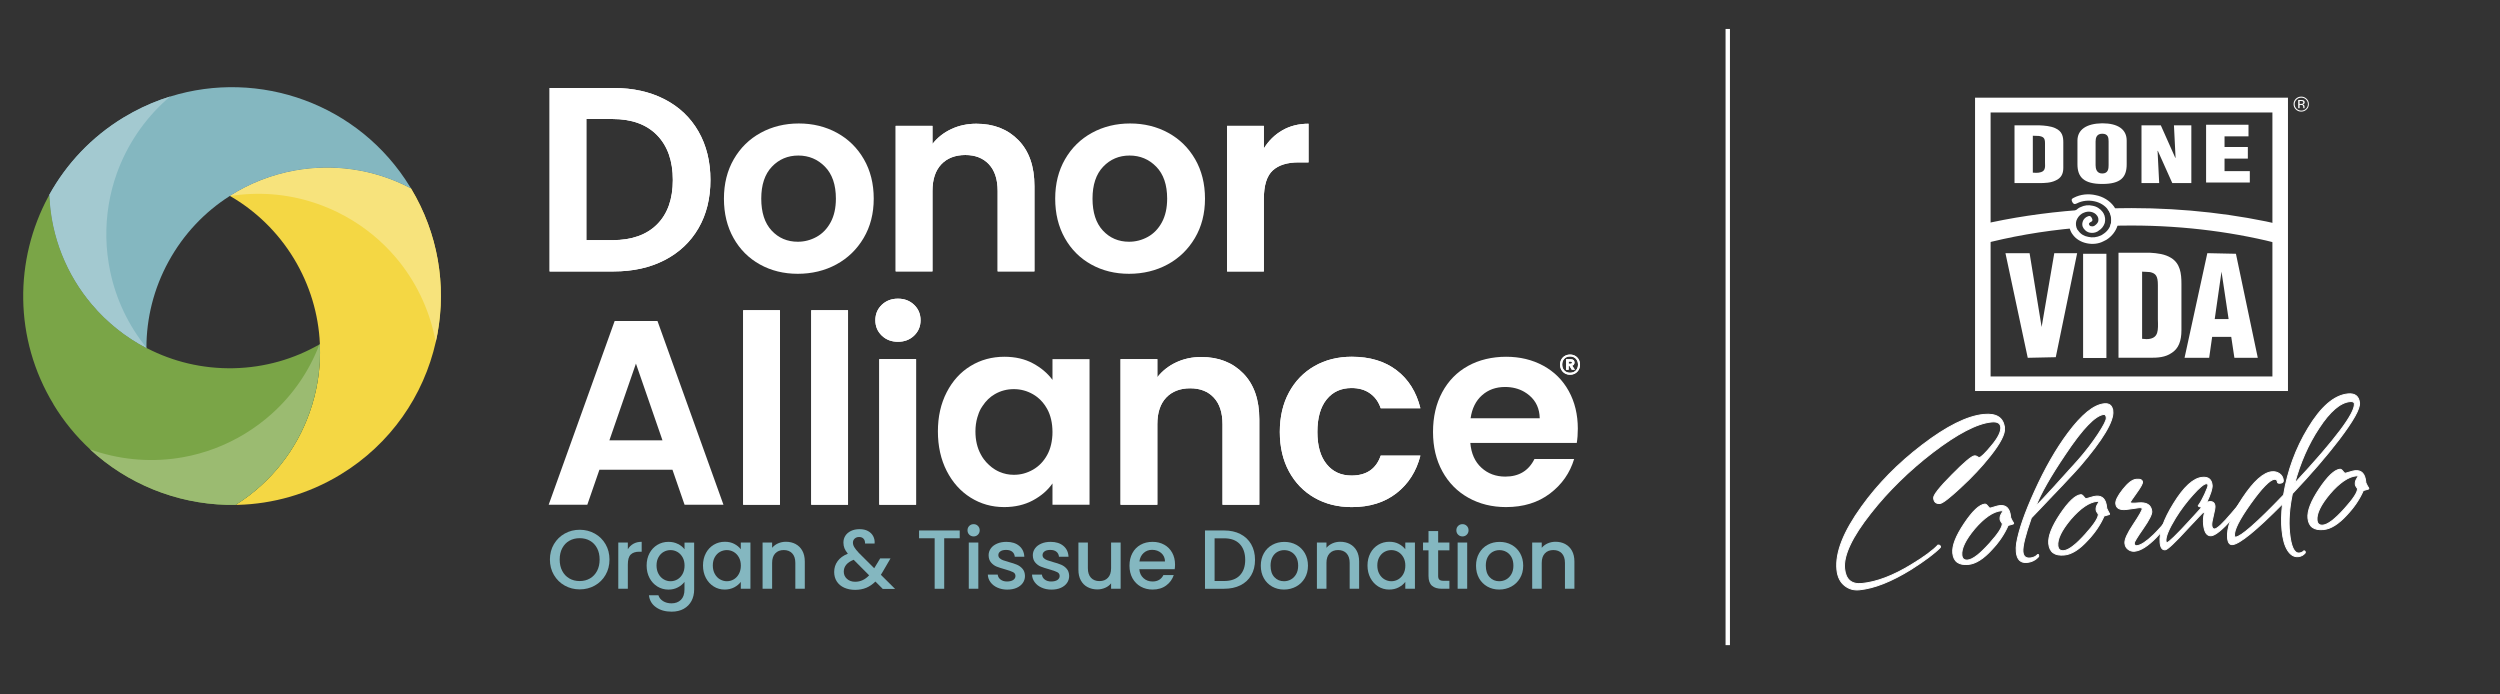 <?xml version="1.0" encoding="UTF-8"?> <svg xmlns="http://www.w3.org/2000/svg" id="Layer_1" data-name="Layer 1" version="1.1" viewBox="0 0 570.77 158.52"><rect x="0" y="0" width="570.77" height="158.52" fill="#333333" stroke="none"/><defs><style> .cls-1 { fill: #f4d744; } .cls-1, .cls-2, .cls-3, .cls-4, .cls-5, .cls-6, .cls-7, .cls-8 { stroke-width: 0px; } .cls-9 { stroke-width: .22px; } .cls-9, .cls-10 { stroke: #fff; } .cls-9, .cls-6 { fill: #fff; } .cls-10 { fill: none; stroke-miterlimit: 10; } .cls-2 { fill: #84b7c0; } .cls-3 { fill: #9bbb71; } .cls-4 { fill: #a3c9d0; } .cls-5 { fill: #f7e37c; } .cls-7 { fill: #7aa244; } .cls-8 { fill: #7aa547; } </style></defs><g><path class="cls-2" d="M128.93,133.69c-1.04-.58-1.86-1.39-2.47-2.43-.61-1.04-.91-2.21-.91-3.51s.3-2.47.91-3.51c.61-1.03,1.43-1.84,2.47-2.42,1.04-.58,2.18-.87,3.42-.87s2.4.29,3.44.87c1.04.58,1.86,1.39,2.46,2.42.6,1.03.9,2.2.9,3.51s-.3,2.47-.9,3.51c-.6,1.04-1.42,1.85-2.46,2.43-1.04.58-2.19.87-3.44.87s-2.38-.29-3.42-.87ZM134.7,132.06c.69-.4,1.23-.98,1.62-1.72.39-.75.58-1.61.58-2.59s-.19-1.85-.58-2.59c-.39-.74-.93-1.31-1.62-1.7-.69-.4-1.48-.59-2.36-.59s-1.67.2-2.36.59-1.23.96-1.62,1.7c-.39.74-.58,1.6-.58,2.59s.19,1.85.58,2.59c.39.75.93,1.32,1.62,1.72s1.47.6,2.36.6,1.67-.2,2.36-.6Z"></path><path class="cls-2" d="M144.61,124.15c.53-.3,1.16-.45,1.89-.45v2.26h-.56c-.86,0-1.5.22-1.94.65-.44.43-.66,1.19-.66,2.26v5.55h-2.18v-10.55h2.18v1.53c.32-.54.74-.95,1.27-1.25Z"></path><path class="cls-2" d="M154.8,124.19c.63.33,1.13.73,1.48,1.22v-1.53h2.2v10.73c0,.97-.21,1.84-.61,2.6-.41.76-1,1.36-1.77,1.79-.77.43-1.7.65-2.77.65-1.43,0-2.62-.34-3.56-1.01-.95-.67-1.48-1.58-1.61-2.73h2.16c.17.55.52.99,1.06,1.33.54.34,1.19.51,1.94.51.88,0,1.59-.27,2.14-.8.54-.54.81-1.31.81-2.34v-1.76c-.37.5-.87.92-1.5,1.25-.63.34-1.35.51-2.16.51-.92,0-1.76-.23-2.52-.7-.76-.47-1.36-1.12-1.8-1.95-.44-.84-.66-1.78-.66-2.84s.22-2,.66-2.82c.44-.82,1.04-1.45,1.8-1.91.76-.45,1.6-.68,2.52-.68.82,0,1.54.16,2.17.49ZM155.84,127.24c-.3-.54-.69-.94-1.18-1.23-.49-.28-1.01-.42-1.57-.42s-1.09.14-1.57.41c-.49.27-.88.68-1.18,1.21s-.45,1.16-.45,1.89.15,1.37.45,1.92c.3.55.7.97,1.19,1.25.49.29,1.01.43,1.56.43s1.09-.14,1.57-.42c.48-.28.88-.69,1.18-1.24s.45-1.18.45-1.91-.15-1.36-.45-1.9Z"></path><path class="cls-2" d="M161.16,126.28c.44-.82,1.04-1.45,1.8-1.91.76-.45,1.6-.68,2.52-.68.83,0,1.55.16,2.17.49.62.33,1.11.73,1.48,1.22v-1.53h2.2v10.55h-2.2v-1.57c-.37.5-.87.91-1.51,1.25-.64.33-1.37.5-2.18.5-.91,0-1.74-.23-2.49-.7-.75-.47-1.35-1.12-1.79-1.95-.44-.84-.66-1.78-.66-2.84s.22-2,.66-2.82ZM168.69,127.24c-.3-.54-.69-.94-1.18-1.23-.49-.28-1.01-.42-1.57-.42s-1.09.14-1.57.41c-.49.27-.88.68-1.18,1.21s-.45,1.16-.45,1.89.15,1.37.45,1.92c.3.55.7.97,1.19,1.25s1.01.43,1.56.43,1.09-.14,1.57-.42c.48-.28.88-.69,1.18-1.24s.45-1.18.45-1.91-.15-1.36-.45-1.9Z"></path><path class="cls-2" d="M181.64,124.21c.66.35,1.17.86,1.54,1.53.37.68.56,1.49.56,2.45v6.22h-2.16v-5.9c0-.94-.24-1.67-.71-2.17-.47-.5-1.12-.76-1.93-.76s-1.47.25-1.94.76c-.48.5-.72,1.23-.72,2.17v5.9h-2.18v-10.55h2.18v1.21c.36-.43.81-.77,1.37-1.02.56-.24,1.15-.36,1.77-.36.83,0,1.57.17,2.23.52Z"></path><path class="cls-2" d="M201.51,134.42l-1.65-1.65c-.64.64-1.33,1.11-2.09,1.43-.75.31-1.6.47-2.53.47s-1.78-.17-2.51-.5c-.73-.33-1.29-.81-1.69-1.43s-.59-1.34-.59-2.16c0-.92.26-1.74.78-2.46.52-.72,1.3-1.29,2.34-1.71-.37-.45-.63-.87-.78-1.25-.15-.39-.23-.82-.23-1.29,0-.59.15-1.11.45-1.57s.73-.82,1.29-1.09c.56-.27,1.21-.4,1.95-.4s1.39.14,1.92.43c.53.29.93.68,1.19,1.18.26.5.37,1.05.32,1.67h-2.18c.01-.47-.1-.84-.35-1.1-.24-.26-.57-.39-1-.39s-.76.12-1.03.37c-.26.25-.39.55-.39.91s.1.69.3,1.03c.2.34.55.78,1.04,1.31l3.52,3.51,1.36-2.24h2.36l-1.72,2.95-.48.79,3.24,3.22h-2.85ZM198.42,131.34l-3.52-3.54c-1.51.6-2.26,1.51-2.26,2.72,0,.65.24,1.2.73,1.64.48.44,1.11.66,1.88.66,1.2,0,2.26-.49,3.18-1.47Z"></path><path class="cls-2" d="M219.11,121.11v1.78h-3.54v11.53h-2.18v-11.53h-3.56v-1.78h9.29Z"></path><path class="cls-2" d="M221.29,122.07c-.27-.27-.4-.6-.4-1s.13-.73.4-1,.6-.4,1-.4.71.13.98.4c.27.27.4.6.4,1s-.13.73-.4,1-.59.4-.98.4-.73-.13-1-.4ZM223.36,123.87v10.55h-2.18v-10.55h2.18Z"></path><path class="cls-2" d="M227.7,134.15c-.66-.3-1.18-.71-1.56-1.23-.38-.52-.59-1.09-.61-1.73h2.26c.04.45.25.82.64,1.12.39.3.88.45,1.47.45s1.09-.12,1.43-.35c.34-.24.51-.54.51-.91,0-.4-.19-.69-.56-.88s-.97-.4-1.79-.63c-.79-.22-1.44-.43-1.94-.63-.5-.2-.93-.52-1.29-.94-.36-.42-.55-.98-.55-1.67,0-.56.17-1.08.5-1.54.33-.47.81-.83,1.43-1.1.62-.27,1.33-.4,2.14-.4,1.2,0,2.17.3,2.9.91s1.13,1.43,1.18,2.48h-2.18c-.04-.47-.23-.85-.57-1.13-.34-.28-.81-.42-1.4-.42s-1.02.11-1.32.33c-.31.22-.46.5-.46.86,0,.28.1.52.31.71s.45.34.75.45.73.25,1.3.41c.77.2,1.39.41,1.89.62.49.21.92.52,1.27.93.36.41.54.95.56,1.63,0,.6-.17,1.14-.5,1.61-.33.47-.8.84-1.41,1.11-.61.27-1.32.4-2.14.4s-1.57-.15-2.23-.45Z"></path><path class="cls-2" d="M237.79,134.15c-.66-.3-1.18-.71-1.56-1.23-.38-.52-.59-1.09-.61-1.73h2.26c.04.45.25.82.64,1.12.39.3.88.45,1.47.45s1.09-.12,1.43-.35c.34-.24.51-.54.51-.91,0-.4-.19-.69-.56-.88s-.97-.4-1.79-.63c-.79-.22-1.44-.43-1.94-.63-.5-.2-.93-.52-1.29-.94-.36-.42-.55-.98-.55-1.67,0-.56.17-1.08.5-1.54.33-.47.81-.83,1.43-1.1.62-.27,1.33-.4,2.14-.4,1.2,0,2.17.3,2.9.91.73.61,1.13,1.43,1.18,2.48h-2.18c-.04-.47-.23-.85-.57-1.13-.34-.28-.81-.42-1.4-.42s-1.02.11-1.32.33c-.31.22-.46.5-.46.86,0,.28.1.52.31.71s.45.34.75.45.73.25,1.3.41c.77.2,1.39.41,1.89.62.49.21.92.52,1.27.93.36.41.54.95.56,1.63,0,.6-.17,1.14-.5,1.61-.33.47-.8.84-1.41,1.11-.61.27-1.32.4-2.14.4s-1.57-.15-2.23-.45Z"></path><path class="cls-2" d="M255.85,123.87v10.55h-2.18v-1.24c-.34.43-.79.78-1.35,1.02s-1.15.37-1.77.37c-.83,0-1.57-.17-2.23-.52-.66-.34-1.18-.86-1.55-1.53-.38-.68-.56-1.49-.56-2.45v-6.21h2.16v5.88c0,.95.24,1.67.71,2.17.47.5,1.12.76,1.93.76s1.47-.25,1.94-.76c.48-.5.72-1.23.72-2.17v-5.88h2.18Z"></path><path class="cls-2" d="M268.18,129.96h-8.06c.06.84.38,1.52.94,2.03.56.51,1.25.77,2.07.77,1.17,0,2-.49,2.49-1.47h2.36c-.32.97-.9,1.77-1.73,2.38-.84.62-1.87.93-3.11.93-1.01,0-1.91-.23-2.71-.68-.8-.45-1.42-1.09-1.88-1.91-.45-.82-.68-1.78-.68-2.86s.22-2.04.66-2.86,1.06-1.46,1.86-1.91c.8-.45,1.71-.67,2.75-.67s1.88.22,2.66.65c.78.43,1.38,1.04,1.82,1.83.43.78.65,1.69.65,2.71,0,.4-.03.75-.08,1.07ZM265.98,128.2c-.01-.8-.3-1.45-.86-1.94-.56-.48-1.26-.73-2.09-.73-.75,0-1.4.24-1.93.72s-.86,1.13-.96,1.94h5.84Z"></path><path class="cls-2" d="M283.19,121.93c1.07.54,1.89,1.32,2.47,2.34.58,1.02.87,2.2.87,3.55s-.29,2.53-.87,3.52c-.58,1-1.4,1.76-2.47,2.29-1.07.53-2.31.79-3.73.79h-4.35v-13.31h4.35c1.42,0,2.66.27,3.73.81ZM283.04,131.38c.83-.84,1.25-2.03,1.25-3.56s-.42-2.75-1.25-3.62c-.83-.87-2.02-1.3-3.58-1.3h-2.16v9.75h2.16c1.56,0,2.75-.42,3.58-1.26Z"></path><path class="cls-2" d="M290.44,133.92c-.8-.45-1.44-1.09-1.9-1.91-.46-.82-.69-1.78-.69-2.86s.24-2.02.71-2.85c.47-.83,1.12-1.47,1.93-1.91.82-.45,1.73-.67,2.74-.67s1.92.22,2.74.67c.82.45,1.46,1.09,1.94,1.91.47.83.71,1.78.71,2.85s-.24,2.02-.73,2.85c-.49.83-1.15,1.47-1.98,1.92-.84.45-1.76.68-2.77.68s-1.9-.23-2.7-.68ZM294.72,132.3c.49-.27.89-.67,1.2-1.21s.46-1.19.46-1.95-.15-1.41-.44-1.94c-.29-.53-.68-.93-1.17-1.2-.48-.27-1.01-.4-1.57-.4s-1.08.13-1.56.4-.86.67-1.14,1.2c-.28.53-.42,1.18-.42,1.94,0,1.14.29,2.01.87,2.63.58.62,1.31.93,2.19.93.56,0,1.09-.13,1.58-.4Z"></path><path class="cls-2" d="M308.2,124.21c.66.35,1.17.86,1.54,1.53.37.68.56,1.49.56,2.45v6.22h-2.16v-5.9c0-.94-.24-1.67-.71-2.17-.47-.5-1.12-.76-1.93-.76s-1.47.25-1.94.76c-.48.5-.72,1.23-.72,2.17v5.9h-2.18v-10.55h2.18v1.21c.36-.43.81-.77,1.37-1.02.56-.24,1.15-.36,1.77-.36.83,0,1.57.17,2.23.52Z"></path><path class="cls-2" d="M312.87,126.28c.44-.82,1.04-1.45,1.8-1.91.76-.45,1.6-.68,2.52-.68.83,0,1.55.16,2.17.49.62.33,1.11.73,1.48,1.22v-1.53h2.2v10.55h-2.2v-1.57c-.37.5-.87.91-1.51,1.25s-1.37.5-2.18.5c-.91,0-1.74-.23-2.49-.7-.75-.47-1.35-1.12-1.79-1.95-.44-.84-.66-1.78-.66-2.84s.22-2,.66-2.82ZM320.4,127.24c-.3-.54-.69-.94-1.18-1.23-.49-.28-1.01-.42-1.57-.42s-1.09.14-1.57.41c-.49.27-.88.68-1.18,1.21-.3.53-.45,1.16-.45,1.89s.15,1.37.45,1.92c.3.55.7.97,1.19,1.25s1.01.43,1.56.43,1.09-.14,1.57-.42c.48-.28.88-.69,1.18-1.24s.45-1.18.45-1.91-.15-1.36-.45-1.9Z"></path><path class="cls-2" d="M328.34,125.65v5.84c0,.4.09.68.28.85.18.17.5.26.95.26h1.34v1.82h-1.72c-.98,0-1.74-.23-2.26-.69-.52-.46-.79-1.21-.79-2.24v-5.84h-1.25v-1.78h1.25v-2.62h2.2v2.62h2.57v1.78h-2.57Z"></path><path class="cls-2" d="M332.9,122.07c-.27-.27-.4-.6-.4-1s.13-.73.4-1,.6-.4,1-.4.71.13.98.4c.27.27.4.6.4,1s-.13.73-.4,1-.59.4-.98.4-.73-.13-1-.4ZM334.97,123.87v10.55h-2.18v-10.55h2.18Z"></path><path class="cls-2" d="M339.58,133.92c-.8-.45-1.44-1.09-1.9-1.91-.46-.82-.69-1.78-.69-2.86s.24-2.02.71-2.85c.47-.83,1.12-1.47,1.93-1.91.82-.45,1.73-.67,2.74-.67s1.92.22,2.74.67c.82.45,1.46,1.09,1.94,1.91.47.83.71,1.78.71,2.85s-.24,2.02-.73,2.85c-.49.83-1.15,1.47-1.98,1.92-.84.45-1.76.68-2.77.68s-1.9-.23-2.7-.68ZM343.86,132.3c.49-.27.89-.67,1.2-1.21.31-.54.46-1.19.46-1.95s-.15-1.41-.44-1.94c-.29-.53-.68-.93-1.17-1.2-.48-.27-1.01-.4-1.57-.4s-1.08.13-1.56.4-.86.67-1.14,1.2c-.28.53-.42,1.18-.42,1.94,0,1.14.29,2.01.87,2.63.58.62,1.31.93,2.19.93.56,0,1.09-.13,1.58-.4Z"></path><path class="cls-2" d="M357.35,124.21c.66.35,1.17.86,1.54,1.53.37.68.56,1.49.56,2.45v6.22h-2.16v-5.9c0-.94-.24-1.67-.71-2.17-.47-.5-1.12-.76-1.93-.76s-1.47.25-1.94.76c-.48.5-.72,1.23-.72,2.17v5.9h-2.18v-10.55h2.18v1.21c.36-.43.81-.77,1.37-1.02.56-.24,1.15-.36,1.77-.36.83,0,1.57.17,2.23.52Z"></path></g><g><rect class="cls-6" x="169.67" y="70.83" width="8.4" height="44.4"></rect><rect class="cls-6" x="185.21" y="70.83" width="8.4" height="44.4"></rect><path class="cls-6" d="M201.32,76.62c-.98-.94-1.47-2.11-1.47-3.51s.49-2.57,1.47-3.51c.98-.94,2.21-1.41,3.69-1.41s2.71.47,3.69,1.41c.98.94,1.47,2.11,1.47,3.51s-.49,2.57-1.47,3.51c-.98.94-2.21,1.41-3.69,1.41s-2.71-.47-3.69-1.41Z"></path><rect class="cls-6" x="200.75" y="81.99" width="8.4" height="33.24"></rect><path class="cls-6" d="M283.85,85.26c2.44,2.5,3.66,5.99,3.66,10.47v19.5h-8.4v-18.36c0-2.64-.66-4.67-1.98-6.09-1.32-1.42-3.12-2.13-5.4-2.13s-4.15.71-5.49,2.13c-1.34,1.42-2.01,3.45-2.01,6.09v18.36h-8.4v-33.24h8.4v4.14c1.12-1.44,2.55-2.57,4.29-3.39,1.74-.82,3.65-1.23,5.73-1.23,3.96,0,7.16,1.25,9.6,3.75Z"></path><path class="cls-6" d="M294.29,89.58c1.4-2.58,3.34-4.58,5.82-6,2.48-1.42,5.32-2.13,8.52-2.13,4.12,0,7.53,1.03,10.23,3.09,2.7,2.06,4.51,4.95,5.43,8.67h-9.06c-.48-1.44-1.29-2.57-2.43-3.39-1.14-.82-2.55-1.23-4.23-1.23-2.4,0-4.3.87-5.7,2.61-1.4,1.74-2.1,4.21-2.1,7.41s.7,5.61,2.1,7.35c1.4,1.74,3.3,2.61,5.7,2.61,3.4,0,5.62-1.52,6.66-4.56h9.06c-.92,3.6-2.74,6.46-5.46,8.58-2.72,2.12-6.12,3.18-10.2,3.18-3.2,0-6.04-.71-8.52-2.13-2.48-1.42-4.42-3.42-5.82-6-1.4-2.58-2.1-5.59-2.1-9.03s.7-6.45,2.1-9.03Z"></path><path class="cls-6" d="M359.63,81.25c.34.2.61.47.81.82.19.35.29.74.29,1.17s-.1.83-.29,1.18c-.2.35-.46.63-.81.83-.35.2-.73.3-1.17.3s-.84-.1-1.18-.3c-.34-.2-.61-.47-.81-.83-.2-.35-.29-.75-.29-1.18s.1-.83.29-1.17c.19-.35.46-.62.81-.82s.74-.3,1.18-.3.82.1,1.17.3ZM359.77,84.58c.33-.34.5-.79.5-1.34s-.17-.99-.5-1.34c-.33-.34-.77-.52-1.31-.52s-.98.17-1.31.52c-.33.34-.49.79-.49,1.34s.16.99.49,1.34c.33.34.76.52,1.31.52s.98-.17,1.31-.52ZM359.33,83.23c-.09.12-.22.21-.39.26l.63.93h-.71s-.54-.89-.54-.89h-.19v.9h-.58v-2.42h1.08c.25,0,.46.07.61.2s.23.32.23.55c0,.18-.05.33-.14.46ZM358.14,83.05h.46c.08,0,.15-.02.21-.07s.08-.11.08-.19-.03-.14-.08-.19c-.06-.04-.13-.06-.21-.06h-.46v.51Z"></path><path class="cls-6" d="M150.11,73.29h-9.78l-15.06,41.94h8.82l2.76-7.98h16.68l2.76,7.98h8.88l-15.06-41.94ZM139.13,100.53l6.06-17.52,6.06,17.52h-12.12Z"></path><rect class="cls-6" x="169.67" y="70.83" width="8.4" height="44.4"></rect><rect class="cls-6" x="185.21" y="70.83" width="8.4" height="44.4"></rect><path class="cls-6" d="M201.32,76.62c-.98-.94-1.47-2.11-1.47-3.51s.49-2.57,1.47-3.51c.98-.94,2.21-1.41,3.69-1.41s2.71.47,3.69,1.41c.98.94,1.47,2.11,1.47,3.51s-.49,2.57-1.47,3.51c-.98.94-2.21,1.41-3.69,1.41s-2.71-.47-3.69-1.41Z"></path><rect class="cls-6" x="200.75" y="81.99" width="8.4" height="33.24"></rect><path class="cls-6" d="M240.29,81.99v4.74c-1.12-1.52-2.61-2.78-4.47-3.78-1.86-1-4.03-1.5-6.51-1.5-2.84,0-5.41.7-7.71,2.1-2.3,1.4-4.12,3.4-5.46,6-1.34,2.6-2.01,5.58-2.01,8.94s.67,6.41,2.01,9.03c1.34,2.62,3.16,4.65,5.46,6.09,2.3,1.44,4.85,2.16,7.65,2.16,2.48,0,4.67-.51,6.57-1.53,1.9-1.02,3.39-2.31,4.47-3.87v4.86h8.46v-33.24h-8.46ZM240.29,98.61c0,.51-.02,1-.08,1.48-.05.47-.13.93-.23,1.37-.2.88-.5,1.68-.9,2.41-.8,1.46-1.88,2.58-3.24,3.36-.68.39-1.39.68-2.12.88-.73.2-1.49.29-2.26.29-1.14,0-2.23-.22-3.27-.67-.35-.15-.69-.33-1.02-.53-.5-.3-.95-.66-1.37-1.05-.44-.4-.85-.84-1.21-1.34-.24-.33-.46-.68-.66-1.06-.82-1.5-1.23-3.25-1.23-5.25h0c0-1.15.15-2.21.43-3.18.2-.71.46-1.39.8-2.01.12-.22.27-.42.4-.63.76-1.15,1.69-2.06,2.81-2.7,1.32-.76,2.76-1.14,4.32-1.14s3.02.39,4.38,1.17c.34.2.66.41.97.65.91.71,1.67,1.62,2.27,2.71.4.73.7,1.53.9,2.41.1.44.18.89.23,1.37.05.47.08.97.08,1.47h0Z"></path><path class="cls-6" d="M283.85,85.26c2.44,2.5,3.66,5.99,3.66,10.47v19.5h-8.4v-18.36c0-2.64-.66-4.67-1.98-6.09-1.32-1.42-3.12-2.13-5.4-2.13s-4.15.71-5.49,2.13c-1.34,1.42-2.01,3.45-2.01,6.09v18.36h-8.4v-33.24h8.4v4.14c1.12-1.44,2.55-2.57,4.29-3.39,1.74-.82,3.65-1.23,5.73-1.23,3.96,0,7.16,1.25,9.6,3.75Z"></path><path class="cls-6" d="M294.29,89.58c1.4-2.58,3.34-4.58,5.82-6,2.48-1.42,5.32-2.13,8.52-2.13,4.12,0,7.53,1.03,10.23,3.09,2.7,2.06,4.51,4.95,5.43,8.67h-9.06c-.48-1.44-1.29-2.57-2.43-3.39-1.14-.82-2.55-1.23-4.23-1.23-2.4,0-4.3.87-5.7,2.61-1.4,1.74-2.1,4.21-2.1,7.41s.7,5.61,2.1,7.35c1.4,1.74,3.3,2.61,5.7,2.61,3.4,0,5.62-1.52,6.66-4.56h9.06c-.92,3.6-2.74,6.46-5.46,8.58-2.72,2.12-6.12,3.18-10.2,3.18-3.2,0-6.04-.71-8.52-2.13-2.48-1.42-4.42-3.42-5.82-6-1.4-2.58-2.1-5.59-2.1-9.03s.7-6.45,2.1-9.03Z"></path><path class="cls-6" d="M360.23,97.89c0-3.24-.69-6.11-2.07-8.61-1.38-2.5-3.32-4.43-5.82-5.79-2.5-1.36-5.33-2.04-8.49-2.04s-6.18.7-8.7,2.1c-2.52,1.4-4.48,3.4-5.88,6-1.4,2.6-2.1,5.62-2.1,9.06s.71,6.4,2.13,9c1.42,2.6,3.4,4.61,5.94,6.03,2.54,1.42,5.41,2.13,8.61,2.13,3.96,0,7.3-1.03,10.02-3.09,2.72-2.06,4.56-4.69,5.52-7.89h-9.06c-1.32,2.68-3.54,4.02-6.66,4.02-2.16,0-3.98-.68-5.46-2.04-1.48-1.36-2.32-3.24-2.52-5.64h24.3c.16-.96.24-2.04.24-3.24ZM351.53,95.49h-15.78c.32-2.24,1.19-3.99,2.61-5.25.71-.63,1.5-1.1,2.38-1.42.88-.31,1.83-.47,2.87-.47,1.65,0,3.11.37,4.38,1.1.42.24.82.53,1.2.85,1.52,1.3,2.3,3.03,2.34,5.19h0Z"></path><path class="cls-6" d="M359.63,81.25c.34.2.61.47.81.82.19.35.29.74.29,1.17s-.1.83-.29,1.18c-.2.35-.46.63-.81.83-.35.2-.73.3-1.17.3s-.84-.1-1.18-.3c-.34-.2-.61-.47-.81-.83-.2-.35-.29-.75-.29-1.18s.1-.83.29-1.17c.19-.35.46-.62.81-.82s.74-.3,1.18-.3.82.1,1.17.3ZM359.77,84.58c.33-.34.5-.79.5-1.34s-.17-.99-.5-1.34c-.33-.34-.77-.52-1.31-.52s-.98.17-1.31.52c-.33.34-.49.79-.49,1.34s.16.99.49,1.34c.33.34.76.52,1.31.52s.98-.17,1.31-.52ZM359.33,83.23c-.09.12-.22.21-.39.26l.63.93h-.71s-.54-.89-.54-.89h-.19v.9h-.58v-2.42h1.08c.25,0,.46.07.61.2s.23.32.23.55c0,.18-.05.33-.14.46ZM358.14,83.05h.46c.08,0,.15-.02.21-.07s.08-.11.08-.19-.03-.14-.08-.19c-.06-.04-.13-.06-.21-.06h-.46v.51Z"></path></g><g><path class="cls-6" d="M159.47,30.02c-1.82-3.18-4.4-5.63-7.74-7.35-3.34-1.72-7.21-2.58-11.61-2.58h-14.64v41.88h14.64c4.4,0,8.27-.86,11.61-2.58,3.34-1.72,5.92-4.15,7.74-7.29,1.82-3.14,2.73-6.81,2.73-11.01s-.91-7.89-2.73-11.07ZM150.01,51.23c-2.4,2.4-5.8,3.6-10.2,3.6h-5.94v-27.66h5.94c4.4,0,7.8,1.23,10.2,3.69,2.4,2.46,3.6,5.87,3.6,10.23s-1.2,7.74-3.6,10.14Z"></path><path class="cls-6" d="M232.51,32c2.44,2.5,3.66,5.99,3.66,10.47v19.5h-8.4v-18.36c0-2.64-.66-4.67-1.98-6.09-1.32-1.42-3.12-2.13-5.4-2.13s-4.15.71-5.49,2.13c-1.34,1.42-2.01,3.45-2.01,6.09v18.36h-8.4V28.73h8.4v4.14c1.12-1.44,2.55-2.57,4.29-3.39,1.74-.82,3.65-1.23,5.73-1.23,3.96,0,7.16,1.25,9.6,3.75Z"></path><path class="cls-6" d="M272.86,36.35c-1.5-2.6-3.55-4.61-6.15-6.03-2.6-1.42-5.5-2.13-8.7-2.13s-6.1.71-8.7,2.13c-2.6,1.42-4.65,3.43-6.15,6.03-1.5,2.6-2.25,5.6-2.25,9s.73,6.4,2.19,9c1.46,2.6,3.47,4.61,6.03,6.03,2.56,1.42,5.44,2.13,8.64,2.13s6.17-.71,8.79-2.13c2.62-1.42,4.7-3.43,6.24-6.03,1.54-2.6,2.31-5.6,2.31-9s-.75-6.4-2.25-9ZM265.27,50.75c-.8,1.48-1.87,2.59-3.21,3.33-1.34.74-2.77,1.11-4.29,1.11-2.4,0-4.39-.85-5.97-2.55-1.58-1.7-2.37-4.13-2.37-7.29s.81-5.59,2.43-7.29c1.62-1.7,3.63-2.55,6.03-2.55s4.43.85,6.09,2.55c1.66,1.7,2.49,4.13,2.49,7.29,0,2.12-.4,3.92-1.2,5.4Z"></path><path class="cls-6" d="M197.23,36.35c-1.5-2.6-3.55-4.61-6.15-6.03-2.6-1.42-5.5-2.13-8.7-2.13s-6.1.71-8.7,2.13c-2.6,1.42-4.65,3.43-6.15,6.03-1.5,2.6-2.25,5.6-2.25,9s.73,6.4,2.19,9c1.46,2.6,3.47,4.61,6.03,6.03,2.56,1.42,5.44,2.13,8.64,2.13s6.17-.71,8.79-2.13c2.62-1.42,4.7-3.43,6.24-6.03,1.54-2.6,2.31-5.6,2.31-9s-.75-6.4-2.25-9ZM189.64,50.75c-.8,1.48-1.87,2.59-3.21,3.33-1.34.74-2.77,1.11-4.29,1.11-2.4,0-4.39-.85-5.97-2.55-1.58-1.7-2.37-4.13-2.37-7.29s.81-5.59,2.43-7.29c1.62-1.7,3.63-2.55,6.03-2.55s4.43.85,6.09,2.55c1.66,1.7,2.49,4.13,2.49,7.29,0,2.12-.4,3.92-1.2,5.4Z"></path><path class="cls-6" d="M292.78,29.75c1.74-1,3.73-1.5,5.97-1.5v8.82h-2.22c-2.64,0-4.63.62-5.97,1.86-1.34,1.24-2.01,3.4-2.01,6.48v16.56h-8.4V28.73h8.4v5.16c1.08-1.76,2.49-3.14,4.23-4.14Z"></path><path class="cls-6" d="M159.47,30.02c-1.82-3.18-4.4-5.63-7.74-7.35-3.34-1.72-7.21-2.58-11.61-2.58h-14.64v41.88h14.64c4.4,0,8.27-.86,11.61-2.58,3.34-1.72,5.92-4.15,7.74-7.29,1.82-3.14,2.73-6.81,2.73-11.01s-.91-7.89-2.73-11.07ZM150.01,51.23c-2.4,2.4-5.8,3.6-10.2,3.6h-5.94v-27.66h5.94c4.4,0,7.8,1.23,10.2,3.69,2.4,2.46,3.6,5.87,3.6,10.23s-1.2,7.74-3.6,10.14Z"></path><path class="cls-6" d="M232.51,32c2.44,2.5,3.66,5.99,3.66,10.47v19.5h-8.4v-18.36c0-2.64-.66-4.67-1.98-6.09-1.32-1.42-3.12-2.13-5.4-2.13s-4.15.71-5.49,2.13c-1.34,1.42-2.01,3.45-2.01,6.09v18.36h-8.4V28.73h8.4v4.14c1.12-1.44,2.55-2.57,4.29-3.39,1.74-.82,3.65-1.23,5.73-1.23,3.96,0,7.16,1.25,9.6,3.75Z"></path><path class="cls-6" d="M292.78,29.75c1.74-1,3.73-1.5,5.97-1.5v8.82h-2.22c-2.64,0-4.63.62-5.97,1.86-1.34,1.24-2.01,3.4-2.01,6.48v16.56h-8.4V28.73h8.4v5.16c1.08-1.76,2.49-3.14,4.23-4.14Z"></path></g><line class="cls-10" x1="394.46" y1="6.61" x2="394.46" y2="147.29"></line><g><path class="cls-7" d="M11.27,44.44c0,.09,0,.19.01.28-.08.04-.16.09-.24.14.07-.14.15-.27.23-.42Z"></path><path class="cls-1" d="M93.85,43.03c-.08-.04-.15-.08-.23-.12-8.39-4.37-17.63-5.56-26.31-3.99-5.25.95-10.3,2.92-14.83,5.8.03.01.06.03.08.05,5.78,3.35,10.82,8.15,14.53,14.25,3.69,6.09,5.63,12.76,5.94,19.41,0,.05,0,.1,0,.15.23,5.37-.59,10.72-2.4,15.74-2.97,8.31-8.63,15.72-16.61,20.8-.08.05-.15.1-.23.15.16,0,.31,0,.47,0,8.03-.21,16.11-2.45,23.46-6.91,11.52-6.99,19.02-18.09,21.77-30.28.15-.66.29-1.33.41-2,1.99-10.99.15-22.72-6.05-33.03Z"></path><path class="cls-5" d="M52.47,44.72c4.53-2.88,9.58-4.85,14.83-5.8,8.68-1.57,17.92-.38,26.31,3.99.08.04.15.08.23.12,6.2,10.31,8.04,22.04,6.05,33.03-.12.67-.25,1.34-.41,2-.07-.36-.14-.73-.22-1.09-1.4-6.62-4.41-12.88-8.85-18.13-3.17-3.75-7.08-7-11.65-9.51-2.28-1.25-4.62-2.26-7-3.04-6.32-2.08-12.9-2.54-19.22-1.53-.02-.02-.05-.03-.08-.05Z"></path><g><path class="cls-2" d="M93.74,42.84c-.04-.06-.08-.12-.12-.19,0,.09,0,.17,0,.26.08.04.15.08.23.12-.03-.07-.07-.13-.11-.19Z"></path><path class="cls-2" d="M38.83,22.04c-.67.21-1.34.43-2,.67-2.94,1.06-5.82,2.43-8.59,4.11-7.35,4.46-13.07,10.6-16.96,17.62,0,.09,0,.19.01.28.41,9.45,4,18.05,9.7,24.79,3.45,4.08,7.68,7.46,12.44,9.95,0-.04,0-.07,0-.1.01-6.67,1.64-13.44,5.08-19.7,3.43-6.25,8.24-11.26,13.85-14.85.03-.03.08-.05.12-.08,4.53-2.88,9.58-4.85,14.83-5.8,8.68-1.57,17.92-.38,26.31,3.99,0-.09,0-.17,0-.26-11.63-18.98-34.44-26.96-54.8-20.61Z"></path></g><path class="cls-8" d="M12.21,92.33c2.36,3.89,5.19,7.33,8.38,10.27.53.49,1.06.96,1.61,1.42,8.88,7.5,20.16,11.43,31.59,11.24.08-.05.16-.1.23-.15,7.98-5.08,13.64-12.49,16.61-20.8,1.81-5.02,2.63-10.37,2.4-15.74l-.08.05c-5.79,3.33-12.46,5.29-19.6,5.45-7.13.15-13.86-1.51-19.77-4.56-.05-.02-.09-.05-.14-.07-4.76-2.48-8.99-5.87-12.44-9.95-5.7-6.73-9.29-15.33-9.7-24.79-.08.04-.16.09-.24.14-7.79,14.41-7.95,32.46,1.16,47.47Z"></path><path class="cls-3" d="M20.59,102.6c.36.13.73.26,1.1.38,6.43,2.1,13.35,2.62,20.13,1.4,4.84-.87,9.6-2.63,14.05-5.33,2.22-1.35,4.27-2.87,6.13-4.54,4.96-4.43,8.65-9.9,10.93-15.88l.08-.05c.23,5.37-.59,10.72-2.4,15.74-2.97,8.31-8.63,15.72-16.61,20.8-.08.05-.15.1-.23.15-11.43.19-22.71-3.75-31.59-11.24-.54-.46-1.08-.94-1.61-1.42Z"></path><path class="cls-4" d="M28.24,26.82c2.77-1.68,5.65-3.05,8.59-4.11.66-.24,1.33-.46,2-.67-.29.25-.58.5-.86.75-5.04,4.52-8.94,10.26-11.28,16.74-1.66,4.62-2.52,9.62-2.41,14.83.06,2.6.36,5.13.87,7.58,1.36,6.51,4.25,12.46,8.28,17.43,0,0,0,.08,0,.08-4.76-2.48-8.99-5.87-12.44-9.95-5.7-6.73-9.29-15.33-9.7-24.79,0-.09-.01-.18-.01-.28,3.89-7.02,9.61-13.16,16.96-17.62Z"></path></g><polygon class="cls-6" points="513.65 41.67 513.65 39.07 507.88 39.07 507.88 36.21 513.2 36.21 513.2 33.56 507.88 33.56 507.88 31.13 513.35 31.13 513.35 28.48 503.67 28.48 503.67 41.67 513.65 41.67"></polygon><polygon class="cls-6" points="495.95 41.8 500.3 41.8 500.3 28.61 496.33 28.61 496.7 36.02 496.63 36.02 493.33 28.61 488.92 28.61 488.92 41.8 492.96 41.8 492.59 34.45 492.66 34.45 495.95 41.8"></polygon><path class="cls-6" d="M479.96,28.15c-3.63.05-5.66,1.46-5.66,3.95v5.41c0,2.92,1.45,4.49,5.66,4.49s5.58-1.51,5.58-4.49v-5.41c0-2.54-1.96-3.95-5.58-3.95ZM481.41,37.72c0,.76-.07,1.89-1.45,1.89-1.31,0-1.52-1.14-1.52-1.89v-5.41c0-.81.22-1.78,1.52-1.78,1.38,0,1.45.97,1.45,1.78v5.41Z"></path><path class="cls-6" d="M495.68,58.88c-1.42-.88-3.12-1.08-4.82-1.18h-7.19v23.98h7.28c1.7,0,3.4-.1,4.82-1.08,1.61-.98,2.27-2.75,2.27-5.21v-10.61c0-2.36-.28-4.62-2.36-5.9ZM490.86,77.35c-.47.1-1.04.1-1.8,0v-15.33c.76,0,1.32.1,1.8.1,1.32.29,1.8.88,1.8,2.95v7.86c.09,2.55.09,4.03-1.8,4.42Z"></path><path class="cls-6" d="M469.24,29.26c-1.1-.49-2.42-.59-3.74-.65h-5.57v13.19h5.64c1.32,0,2.64-.05,3.74-.59,1.25-.54,1.76-1.51,1.76-2.86v-5.84c0-1.3-.22-2.54-1.83-3.24ZM465.5,39.42c-.37.05-.81.05-1.39,0v-8.43c.59,0,1.03.05,1.39.05,1.03.16,1.39.49,1.39,1.62v4.32c.07,1.41.07,2.22-1.39,2.43Z"></path><polygon class="cls-6" points="480.91 81.73 480.91 57.94 475.59 57.94 475.59 81.73 480.91 81.73 480.91 81.73"></polygon><path class="cls-6" d="M486.64,22.3h35.72v66.97h-35.72v-3.32h32.17V25.68h-32.17v-3.38ZM450.92,22.3h35.72v3.38h-32.17v60.27h32.17v3.32h-35.72V22.3Z"></path><path class="cls-6" d="M526.62,24.98c-.34.34-.75.5-1.24.5s-.89-.17-1.23-.5c-.34-.33-.51-.74-.51-1.21s.17-.87.51-1.21c.34-.33.75-.5,1.23-.5s.89.17,1.24.5c.34.33.51.73.51,1.21s-.17.88-.51,1.21ZM524.33,22.73c-.29.29-.44.63-.44,1.04s.15.76.44,1.05c.29.29.65.43,1.07.43s.78-.14,1.07-.43c.29-.29.44-.64.44-1.05s-.15-.75-.44-1.04c-.29-.29-.65-.43-1.07-.43s-.77.14-1.06.43ZM525.36,22.83c.24,0,.41.02.52.07.2.08.3.24.3.47,0,.17-.06.29-.19.37-.07.04-.16.07-.28.09.15.02.26.08.33.18.07.1.1.2.1.29v.14s0,.09,0,.14c0,.05,0,.08.02.1v.02s-.3,0-.3,0c0,0,0-.01,0-.02,0,0,0-.01,0-.02v-.06s0-.15,0-.15c0-.22-.06-.36-.18-.43-.07-.04-.2-.06-.38-.06h-.27v.74h-.33v-1.87h.67ZM525.72,23.13c-.09-.05-.22-.07-.41-.07h-.29v.67h.31c.14,0,.25-.01.33-.04.13-.05.2-.15.2-.29,0-.13-.04-.22-.13-.27Z"></path><polygon class="cls-6" points="469.35 81.55 474.23 57.8 469.01 57.8 466.12 74.66 463.37 57.8 457.86 57.8 462.95 81.69 469.35 81.55"></polygon><path class="cls-6" d="M510.13,81.69h5.34l-4.99-23.75-6.53-.14-5.2,23.89h5.62l.68-4.78h4.36l.72,4.78ZM505.64,72.84l1.55-10.82,1.62,10.82h-3.17Z"></path><g><path class="cls-9" d="M457.66,97.7c.13,1.35-.96,3.49-3.29,6.42-1.87,2.38-4.14,4.8-6.81,7.26-2.5,2.32-4.05,3.51-4.64,3.57-.88.09-1.37-.33-1.46-1.24-.06-.65,1.31-2.4,4.14-5.26,2.82-2.86,4.55-4.32,5.2-4.38.24-.02.44.04.62.18.18.15.34.21.49.2.38-.04,1.28-.9,2.68-2.58,1.57-1.85,2.3-3.3,2.2-4.36-.09-.91-.8-1.3-2.12-1.17-3.29.32-7.77,2.65-13.43,6.97-5.44,4.19-10.13,8.79-14.09,13.81-4.3,5.44-6.31,9.67-6.01,12.7.25,2.5,1.56,3.63,3.94,3.4,3.38-.33,7.16-1.77,11.33-4.32,2.86-1.73,4.88-3.22,6.06-4.47.21-.02.36.04.46.18.13.11.14.24.04.4-1.32,1.35-3.53,3-6.63,4.97-4.48,2.78-8.42,4.34-11.83,4.68-1.23.12-2.32-.17-3.25-.88-1.09-.81-1.72-2.06-1.88-3.73-.38-3.85,1.5-8.63,5.62-14.35,3.73-5.2,8.35-9.9,13.84-14.09,5.6-4.29,10.29-6.62,14.05-6.99,2.94-.29,4.52.74,4.76,3.1Z"></path><path class="cls-9" d="M459.6,119.27c.23.22.17.36-.18.42-.2.08-.52.17-.95.27-.85,1.95-2.09,3.8-3.73,5.53-1.9,2.09-3.68,3.21-5.32,3.37-2.2.22-3.4-.65-3.59-2.59-.16-1.65.71-3.89,2.61-6.73,1.9-2.84,3.47-4.32,4.71-4.45.21-.02.43.13.67.45.24.32.42.47.53.46.09,0,.41-.1.97-.27.56-.18.99-.28,1.28-.31,1.44-.14,2.25.7,2.43,2.52,0,.09.02.18.03.26.3.63.48.98.55,1.06ZM457.3,116.74c-.01-.12-.17-.16-.46-.13-1.79.18-3.8,1.55-6.01,4.11-2.1,2.52-3.07,4.53-2.92,6.03.08.82.53,1.2,1.36,1.11,1.12-.11,2.75-1.35,4.89-3.73,2.06-2.28,3.05-3.82,2.97-4.61-.3-.39-.47-.71-.5-.98-.04-.41.06-.82.3-1.23.24-.41.36-.6.37-.57Z"></path><path class="cls-9" d="M482.39,93.84c.23,2.32-2.31,6.56-7.61,12.72-1.31,1.49-4.98,5.39-11.01,11.68-1.39,3.94-2.03,6.52-1.91,7.76.1,1.03.65,1.49,1.65,1.4.71-.07,1.27-.33,1.7-.79.14-.07.22,0,.24.2l-.02.27c-.7.78-1.57,1.22-2.63,1.33-1.47.15-2.29-.65-2.46-2.38-.06-.62-.04-1.29.07-2.01.51-2.99,1.88-6.95,4.13-11.89,2.37-5.22,4.9-9.64,7.6-13.26,3.15-4.23,5.91-6.46,8.29-6.69,1.18-.11,1.82.44,1.95,1.68ZM480.89,95.41c-.06-.56-.24-.82-.57-.79-1.94.19-4.88,3.24-8.81,9.15-3.37,4.99-5.61,8.93-6.72,11.83,1.94-2,5.17-5.52,9.69-10.57,1.73-1.98,3.25-3.96,4.54-5.92,1.29-1.97,1.91-3.2,1.86-3.7Z"></path><path class="cls-9" d="M481.51,117.12c.23.21.17.36-.18.42-.2.08-.52.17-.95.27-.85,1.95-2.09,3.8-3.73,5.53-1.9,2.09-3.68,3.21-5.32,3.37-2.21.22-3.4-.65-3.59-2.58-.16-1.65.71-3.89,2.61-6.74,1.9-2.84,3.47-4.32,4.71-4.45.21-.02.43.13.67.45.24.32.42.47.54.46.09,0,.41-.1.98-.27.56-.18.99-.28,1.28-.3,1.44-.14,2.25.7,2.43,2.52,0,.09.02.18.03.27.3.62.48.98.55,1.06ZM479.22,114.59c-.01-.12-.17-.16-.46-.13-1.79.18-3.8,1.55-6.01,4.11-2.1,2.52-3.07,4.53-2.92,6.03.08.82.53,1.2,1.36,1.12,1.12-.11,2.75-1.35,4.89-3.73,2.06-2.28,3.05-3.82,2.98-4.61-.31-.39-.47-.71-.5-.98-.04-.41.06-.82.3-1.23.24-.41.36-.6.37-.57Z"></path><path class="cls-9" d="M495.6,118.63c-.85,1.33-1.96,2.7-3.34,4.11-1.89,1.94-3.52,2.97-4.9,3.11-.53.05-1.02-.08-1.47-.41-.45-.33-.7-.8-.76-1.41-.08-.82.56-2.26,1.94-4.31,1.37-2.06,2.04-3.25,2.01-3.57-.02-.2-.27-.28-.74-.24-.21.02-.64.08-1.3.19-.66.11-1.2.18-1.62.22-1.48.15-2.27-.29-2.37-1.32-.07-.71.47-1.79,1.62-3.25,1.15-1.46,2.16-2.24,3.04-2.32.91-.09,1.39.11,1.44.62.04.35-.42,1.19-1.38,2.52-.95,1.33-1.43,2.03-1.42,2.12.02.21.62.25,1.79.13,1.94-.19,2.98.45,3.13,1.92.06.65-.6,1.96-1.97,3.93-1.38,1.98-2.06,3.1-2.03,3.36.04.41.24.6.59.56.89-.09,2.15-.91,3.78-2.46.87-.83,2.15-2.26,3.83-4.3.35-.03.39.23.12.79Z"></path><path class="cls-9" d="M513.27,113.69c-.71,1.23-1.94,2.82-3.67,4.77-2.25,2.48-3.83,3.76-4.74,3.85-1,.1-1.59-.77-1.77-2.59-.08-.85-.03-1.67.16-2.46.04-.21-.03-.31-.21-.29-.09,0-1.31,1.29-3.68,3.83-2.84,3.1-4.51,4.67-5.01,4.72-.68.07-1.07-.47-1.18-1.62-.23-2.29.8-5.27,3.08-8.94,2.33-3.79,4.51-5.78,6.53-5.98,1.38-.14,2.14.46,2.27,1.78.07.74-.36,2.08-1.29,4.05.25-.17.46-.27.64-.29.79-.08,1.23.27,1.3,1.03.03.32-.09,1.04-.37,2.15-.28,1.11-.4,1.86-.36,2.24.06.59.28.86.66.83.59-.06,1.85-1.24,3.79-3.53,1.52-1.75,2.69-3.23,3.53-4.44.12-.01.23.05.33.19.11.17.1.41-.02.72ZM504.13,110.8c-.03-.26-.17-.38-.44-.36-.56.05-1.58.91-3.06,2.56-1.48,1.65-2.79,3.39-3.92,5.22-1.56,2.55-2.29,4.31-2.2,5.27.03.29.09.44.18.43.44-.05,2.21-1.76,5.31-5.14.65-.71,1.55-1.71,2.7-2.97-.54-.09-.82-.21-.84-.36,0-.03.15-.25.47-.67.16-.22.49-.86,1.01-1.92.54-1.18.79-1.87.77-2.07Z"></path><path class="cls-9" d="M538.7,92c.13,1.29-1.43,4.08-4.66,8.34-2.92,3.82-6.48,7.94-10.67,12.36-.69,3.27-.9,6.23-.64,8.88.32,3.23,1.05,4.79,2.2,4.68.44-.04.8-.21,1.06-.5.12-.01.21.02.28.11.04.11.05.23.04.35-.42.52-.96.81-1.61.87-.94.09-1.74-.38-2.41-1.43-.67-1.05-1.1-2.57-1.29-4.57-.18-1.79-.14-3.81.12-6.06-5.99,6.05-9.8,9.15-11.42,9.31-.65.06-1.02-.43-1.13-1.49-.23-2.32.92-5.38,3.44-9.17,2.52-3.79,4.75-5.79,6.69-5.98.65-.06,1.23.09,1.74.45.51.37.8.87.86,1.52.04.38-.19.6-.69.65-.41.04-.63-.04-.65-.25-.05-.47-.28-.68-.69-.64-1.06.1-2.87,1.96-5.44,5.56-2.57,3.61-3.79,6.03-3.67,7.26.03.27.11.39.26.38,1.26-.12,4.91-3.33,10.94-9.62.91-5.52,2.77-10.6,5.58-15.24,2.96-4.92,6-7.53,9.11-7.84,1.62-.16,2.5.54,2.66,2.1ZM537.52,92.21c-.01-.41-.35-.59-1.03-.52-2.2.22-4.56,2.24-7.06,6.08-2.43,3.68-4.27,7.87-5.53,12.56,9.23-9.93,13.78-15.97,13.62-18.12Z"></path><path class="cls-9" d="M540.69,111.31c.23.22.17.36-.18.42-.2.08-.52.17-.95.27-.85,1.95-2.09,3.8-3.73,5.53-1.9,2.09-3.68,3.21-5.32,3.37-2.2.22-3.4-.65-3.59-2.59-.16-1.65.71-3.89,2.61-6.73,1.9-2.84,3.47-4.32,4.7-4.45.21-.02.43.13.67.45.24.32.42.47.53.46.09,0,.41-.1.98-.27.56-.18.99-.28,1.28-.31,1.44-.14,2.25.7,2.43,2.52,0,.09.02.18.03.26.3.63.48.98.55,1.06ZM538.39,108.77c-.01-.12-.17-.16-.46-.13-1.79.18-3.8,1.55-6.01,4.11-2.1,2.52-3.07,4.53-2.92,6.03.08.82.53,1.19,1.36,1.11,1.12-.11,2.75-1.35,4.89-3.73,2.06-2.28,3.05-3.82,2.98-4.61-.3-.39-.47-.71-.5-.98-.04-.41.06-.82.3-1.23.24-.41.36-.6.37-.57Z"></path></g><path class="cls-6" d="M486.57,47.51c-1.84,0-3.66.04-5.47.1.68.89,1.03,2.07.86,3.29-.03.23-.1.45-.16.67,1.58-.05,3.17-.08,4.78-.08,12.47,0,24.26,1.62,34.8,4.42v-4.47c-10.71-2.53-22.5-3.93-34.8-3.93ZM474.45,47.97c-7.81.59-15.32,1.72-22.34,3.36v4.52c6.79-1.82,14.14-3.11,21.84-3.8-.25-.67-.36-1.42-.25-2.18.1-.71.38-1.35.75-1.91Z"></path><path class="cls-6" d="M477.22,50.74s-.06,0-.06.05c-.11.05-.17.16-.23.27,0,.11,0,.22.06.27v.05h0c.11.16.29.27.46.27.23.05.4.05.63-.05.06-.05.11-.05.17-.11.4-.27.68-.59.8-.97.06-.38.06-.75-.17-1.13h0c0-.05-.06-.11-.11-.16h0c-.28-.43-.8-.75-1.37-.86-.57-.11-1.14-.05-1.71.22-.11.05-.23.11-.34.16-.68.43-1.08,1.02-1.31,1.67-.17.65-.11,1.35.23,1.99.06.05.11.16.23.27h0c.51.75,1.31,1.24,2.28,1.4.91.22,1.94.11,2.85-.32.17-.05.29-.16.46-.27h0c.97-.59,1.59-1.45,1.82-2.37.28-.86.17-1.89-.29-2.75-.11-.16-.17-.27-.29-.43h0c-.74-1.02-1.88-1.72-3.19-1.99-1.31-.27-2.73-.16-3.99.49-.34.16-.68.32-1.03-.32-.34-.65,0-.81.34-.97,1.54-.81,3.36-.97,5.01-.59,1.65.32,3.19,1.24,4.16,2.58h0c.11.16.23.38.34.54.68,1.24.8,2.58.46,3.88-.4,1.24-1.25,2.37-2.51,3.18h0c-.17.11-.4.22-.63.32-1.2.65-2.62.75-3.87.48-1.31-.27-2.51-.97-3.25-2.05h0c-.11-.11-.17-.27-.28-.43-.51-.97-.63-1.99-.34-3.02.28-.97.97-1.83,1.94-2.48.17-.11.34-.22.51-.27.85-.43,1.82-.54,2.73-.32.97.16,1.77.7,2.34,1.45h0c.06.11.11.22.17.27h0c.4.7.46,1.51.29,2.21-.23.7-.68,1.35-1.42,1.78-.11.11-.23.16-.34.22-.51.27-1.08.32-1.65.22-.57-.11-1.03-.43-1.37-.92h0c-.06-.05-.11-.11-.11-.16-.29-.43-.29-.91-.17-1.35.11-.43.4-.86.85-1.13.06-.05.11-.05.23-.11.34-.16.68-.32,1.02.32.34.65,0,.81-.34.97Z"></path></svg> 